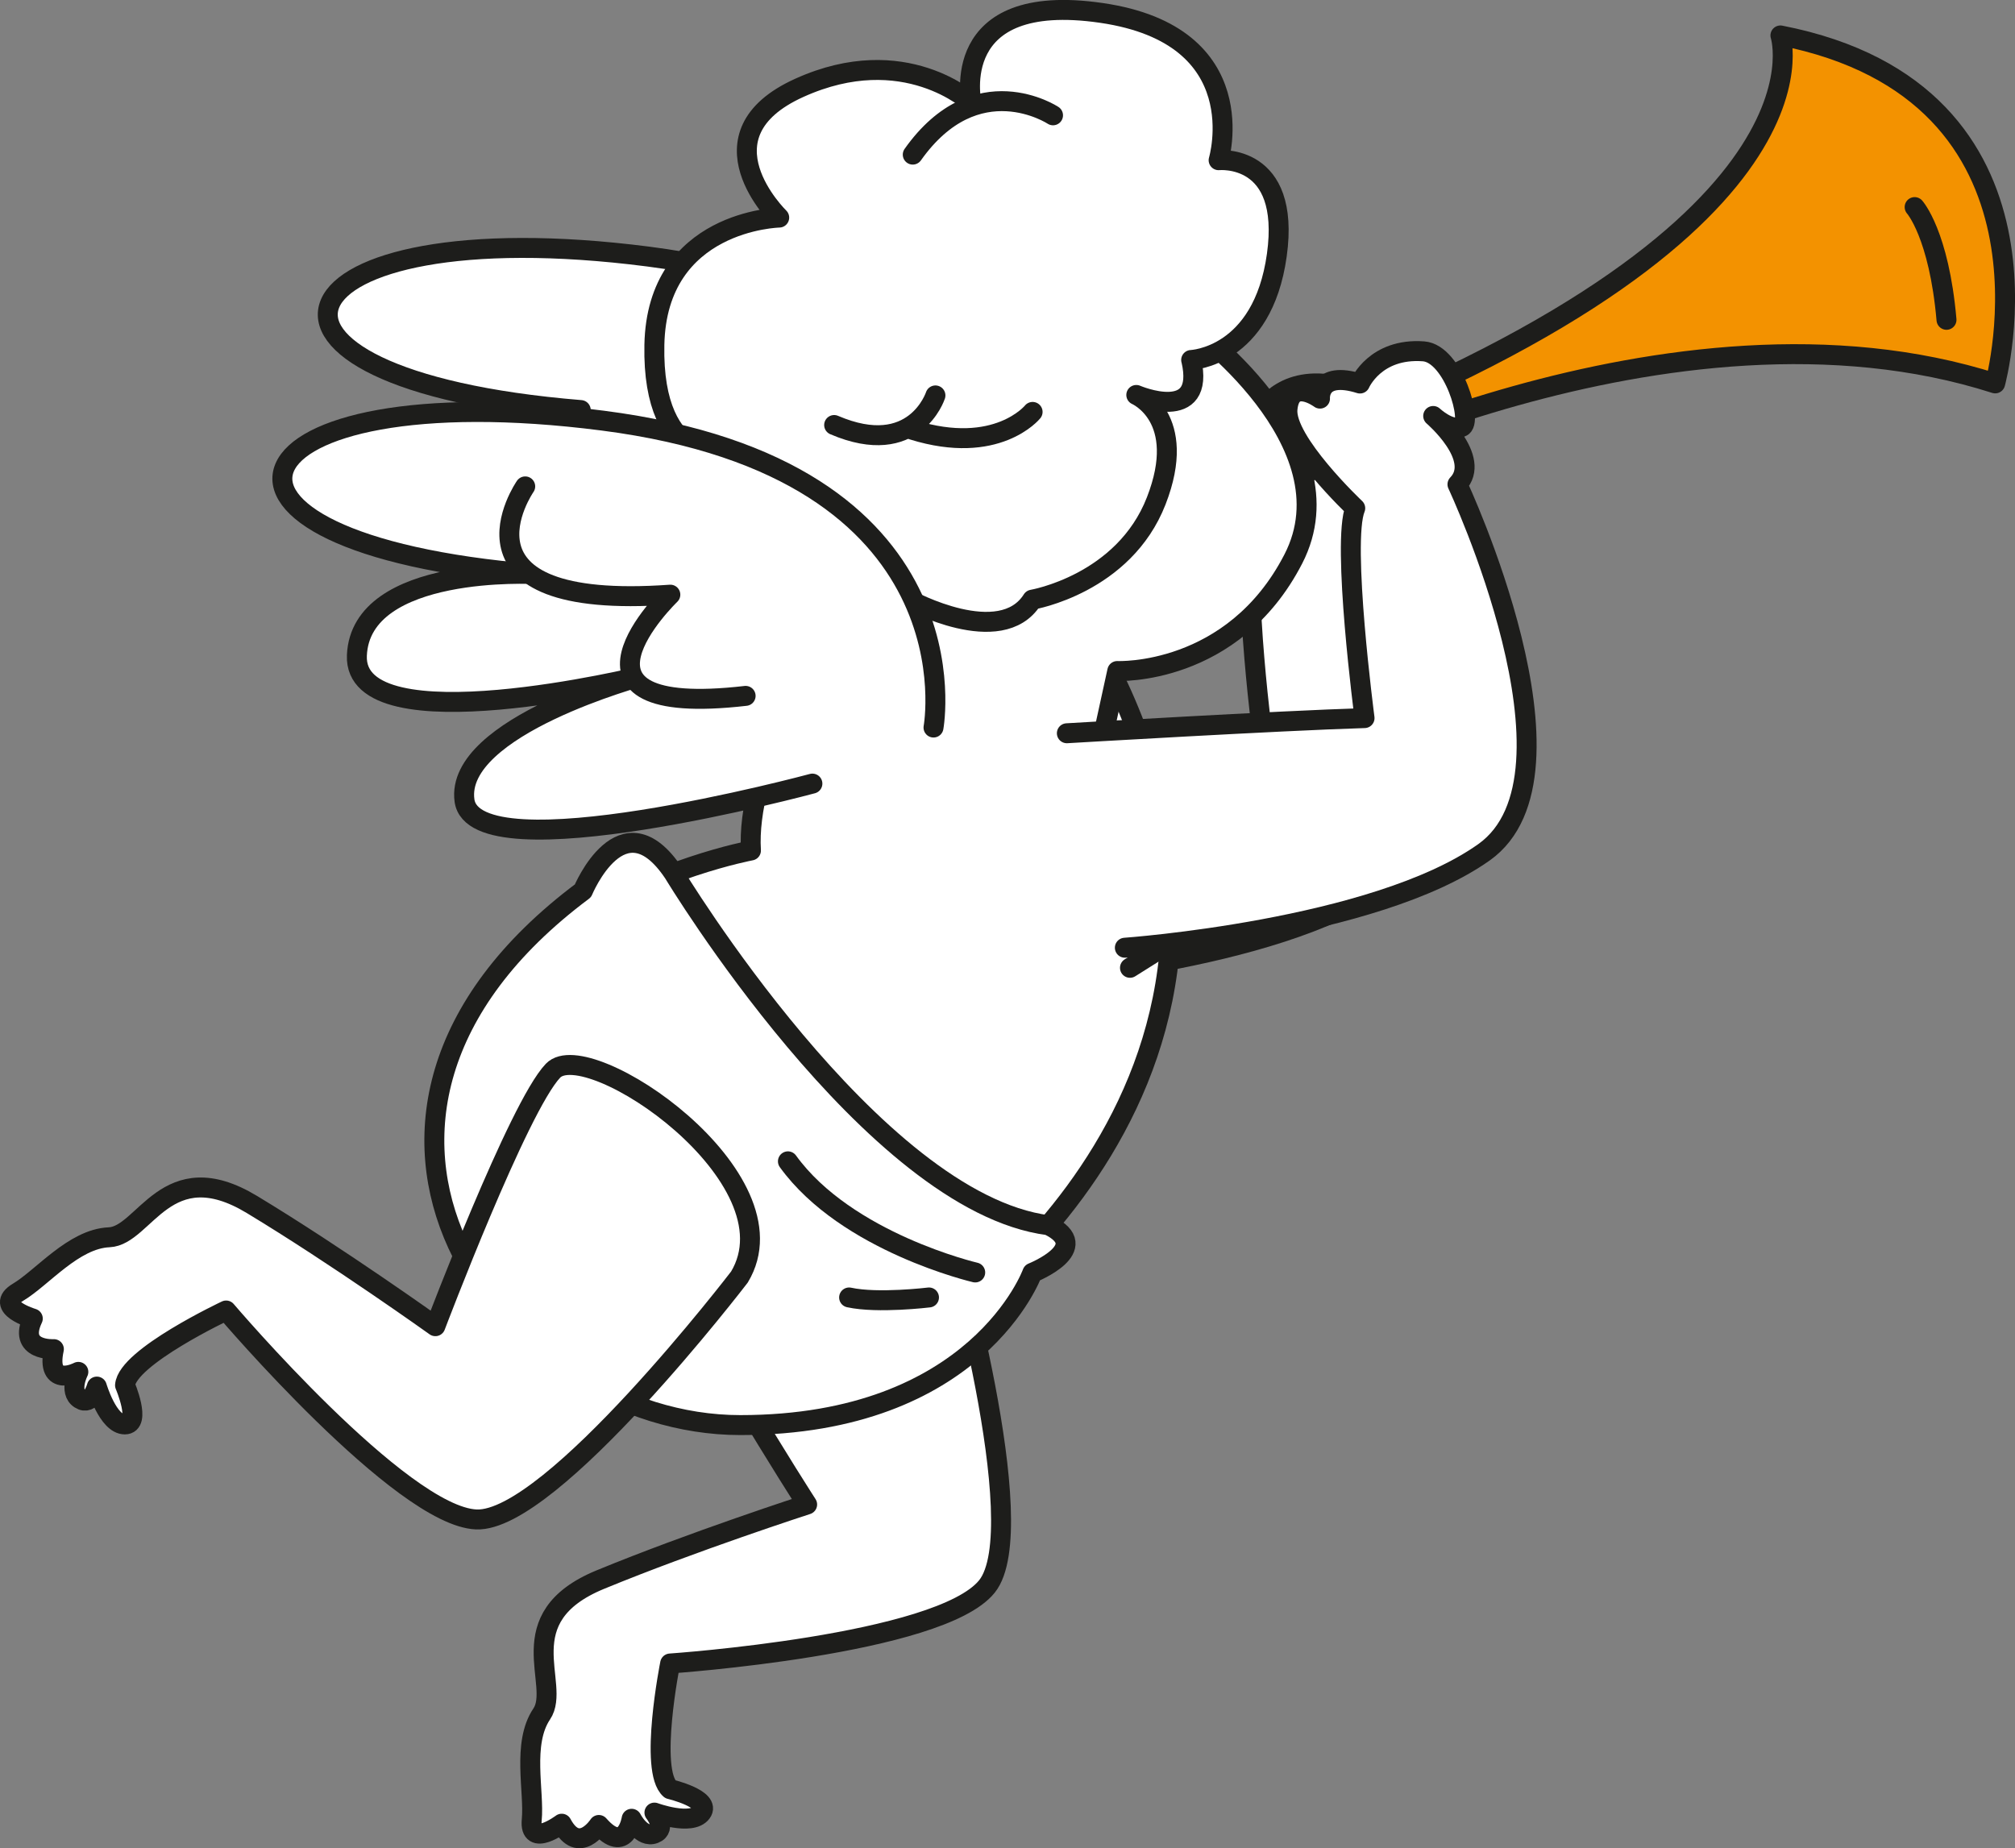 <?xml version="1.0" encoding="UTF-8"?> <svg xmlns="http://www.w3.org/2000/svg" id="Layer_25" viewBox="0 0 302.97 277.92"><rect x="0" y="0" width="302.97" height="277.92" fill="#808080" stroke="none"/> <defs> <style>.cls-1{fill:#fff;}.cls-1,.cls-2{stroke:#1d1d1b;stroke-linecap:round;stroke-linejoin:round;stroke-width:3px;}.cls-2{fill:#f39200;}</style> </defs> <path class="cls-1" d="M145.32,115.12s32.07-1.9,44.76-2.28c0,0-3.48-26.51-1.4-31.56,0,0-10.65-10.05-10.19-14.91s4.89-1.57,4.89-1.57c0,0-.36-4.26,6.01-2.27,0,0,2.3-5.38,9.56-4.84,4.51,.34,7.52,10.8,5.69,11.39s-4.24-1.67-4.24-1.67c0,0,7.44,6.37,3.65,10.28,0,0,20.45,43.63,4,55.32-16.45,11.7-54.01,14.36-54.01,14.36"></path> <path class="cls-1" d="M147.19,84.73s7.1-38.84-49.72-46.15-67.36,18.4-10.15,23.08c0,0-26.26-1.47-26.83,12.23-.57,13.7,43.07,3.04,43.07,3.04,0,0-28.41,7.61-26.89,18.77s52.31-2.54,52.31-2.54"></path> <path class="cls-1" d="M135.82,203.28s56.91-33.26,35.48-92.39c-21.43-59.13-59.87-6.65-58.39,17,0,0-57.93,10.85-39.91,55.43,14.04,34.74,62.82,19.96,62.82,19.96Z"></path> <path class="cls-1" d="M142.6,185.1s12.87,44.66,5.79,53.46-47.63,11.58-47.63,11.58c0,0-3.22,16.12,0,18.9,0,0,6.22,1.48,4.72,3.52s-7.08,0-7.08,0c0,0,1.93,2.41,0,3.15s-3.43-2.22-3.43-2.22c0,0-.86,5.56-4.93,.93,0,0-3,4.63-5.58-.19,0,0-4.93,3.71-4.51-.56s-1.5-11.49,1.5-15.94c3-4.45-5.15-14.45,8.8-20.2,13.94-5.74,31.11-11.3,31.11-11.3,0,0-19.09-29.65-20.38-37.06s34.97-20.2,41.62-4.08Z"></path> <path class="cls-1" d="M101.29,131.29s29.88,49.55,56.36,52.95c6.96,3.4-2.43,7.15-2.43,7.15,0,0-8.26,22.9-43.92,22.9s-69.83-45.8-23.65-80.34c0,0,5.89-14.28,13.64-2.66Z"></path> <path class="cls-1" d="M111.17,192.04s-28.26,36.9-39.55,36.44c-11.28-.46-37.62-31.42-37.62-31.42,0,0-14.88,7-15.2,11.24,0,0,2.51,5.88-.03,5.89s-4.21-5.69-4.21-5.69c0,0-.79,2.98-2.53,1.87s-.25-4.08-.25-4.08c0,0-4.98,2.61-3.68-3.42,0,0-5.51,.34-3.17-4.6,0,0-5.91-1.76-2.23-3.95s8.35-8.04,13.71-8.27,8.56-12.73,21.47-4.93c12.91,7.8,27.58,18.3,27.58,18.3,0,0,12.49-32.98,17.69-38.42s37.03,16.11,28.02,31.04Z"></path> <path class="cls-2" d="M192.26,73.14s58.92-31.13,107.73-15.49c0,0,12.01-43.68-32.29-52.32,0,0,10.14,30.97-78.84,63.35-18.97,10.98,3.39,4.46,3.39,4.46Z"></path> <path class="cls-1" d="M166.12,109.46l1.87-8.56s17.38,.8,26.47-16.85c9.09-17.65-15.78-35.3-15.78-35.3,0,0,.8-20.06-29.95-20.86-30.75-.8-35.61,55.26-19.56,71.84"></path> <path class="cls-1" d="M179.1,54.13s10.74-.38,12.88-15.77c2.14-15.39-8.75-14.27-8.75-14.27,0,0,5.63-18.77-17.64-22.15s-19.52,13.51-19.52,13.51c0,0-10.06-9.39-25.87-2.25-15.8,7.13-3.04,19.52-3.04,19.52,0,0-18.4,.38-18.77,19.15-.38,18.77,11.64,16.8,11.64,16.8,0,0-9.76,11.36-1.13,21.5s27.78,0,27.78,0c0,0,13.78,7.51,18.53,0,0,0,13.76-2.32,18.64-14.86s-3-15.92-3-15.92c0,0,10.51,4.5,8.26-5.26Z"></path> <path class="cls-1" d="M140.36,109.4s7.1-38.84-49.72-46.15-67.36,18.4-10.15,23.08c0,0-26.26-1.47-26.83,12.23-.57,13.7,43.07,3.04,43.07,3.04,0,0-28.41,7.61-26.89,18.77,1.52,11.16,52.31-2.54,52.31-2.54"></path> <path class="cls-1" d="M78.97,73.14s-13.04,18.77,21.82,16.28c0,0-19.48,18.77,11.32,15.22"></path> <path class="cls-1" d="M146.63,191.34s-19.33-4.5-28.16-16.71"></path> <path class="cls-1" d="M139.68,195.1s-7.7,.94-12.01,0"></path> <line class="cls-1" x1="169.9" y1="145.53" x2="174.1" y2="142.89"></line> <path class="cls-1" d="M160.41,110.26s32.07-1.9,44.76-2.28c0,0-3.48-26.51-1.4-31.56,0,0-10.65-10.05-10.19-14.91s4.89-1.57,4.89-1.57c0,0-.36-4.26,6.01-2.27,0,0,2.3-5.38,9.56-4.84,4.51,.34,7.52,10.8,5.69,11.39s-4.24-1.67-4.24-1.67c0,0,7.44,6.37,3.65,10.28,0,0,20.45,43.63,4,55.32s-54.01,14.36-54.01,14.36"></path> <path class="cls-2" d="M287.88,31.14s3.66,4.06,4.79,16.95"></path> <path class="cls-1" d="M158.33,17.34s-11.51-7.6-21.09,5.91"></path> <path class="cls-1" d="M155.26,61.94s-5.35,6.64-18.02,2.7"></path> <path class="cls-1" d="M140.65,59.46s-3.12,9.64-15.23,4.45"></path> </svg> 